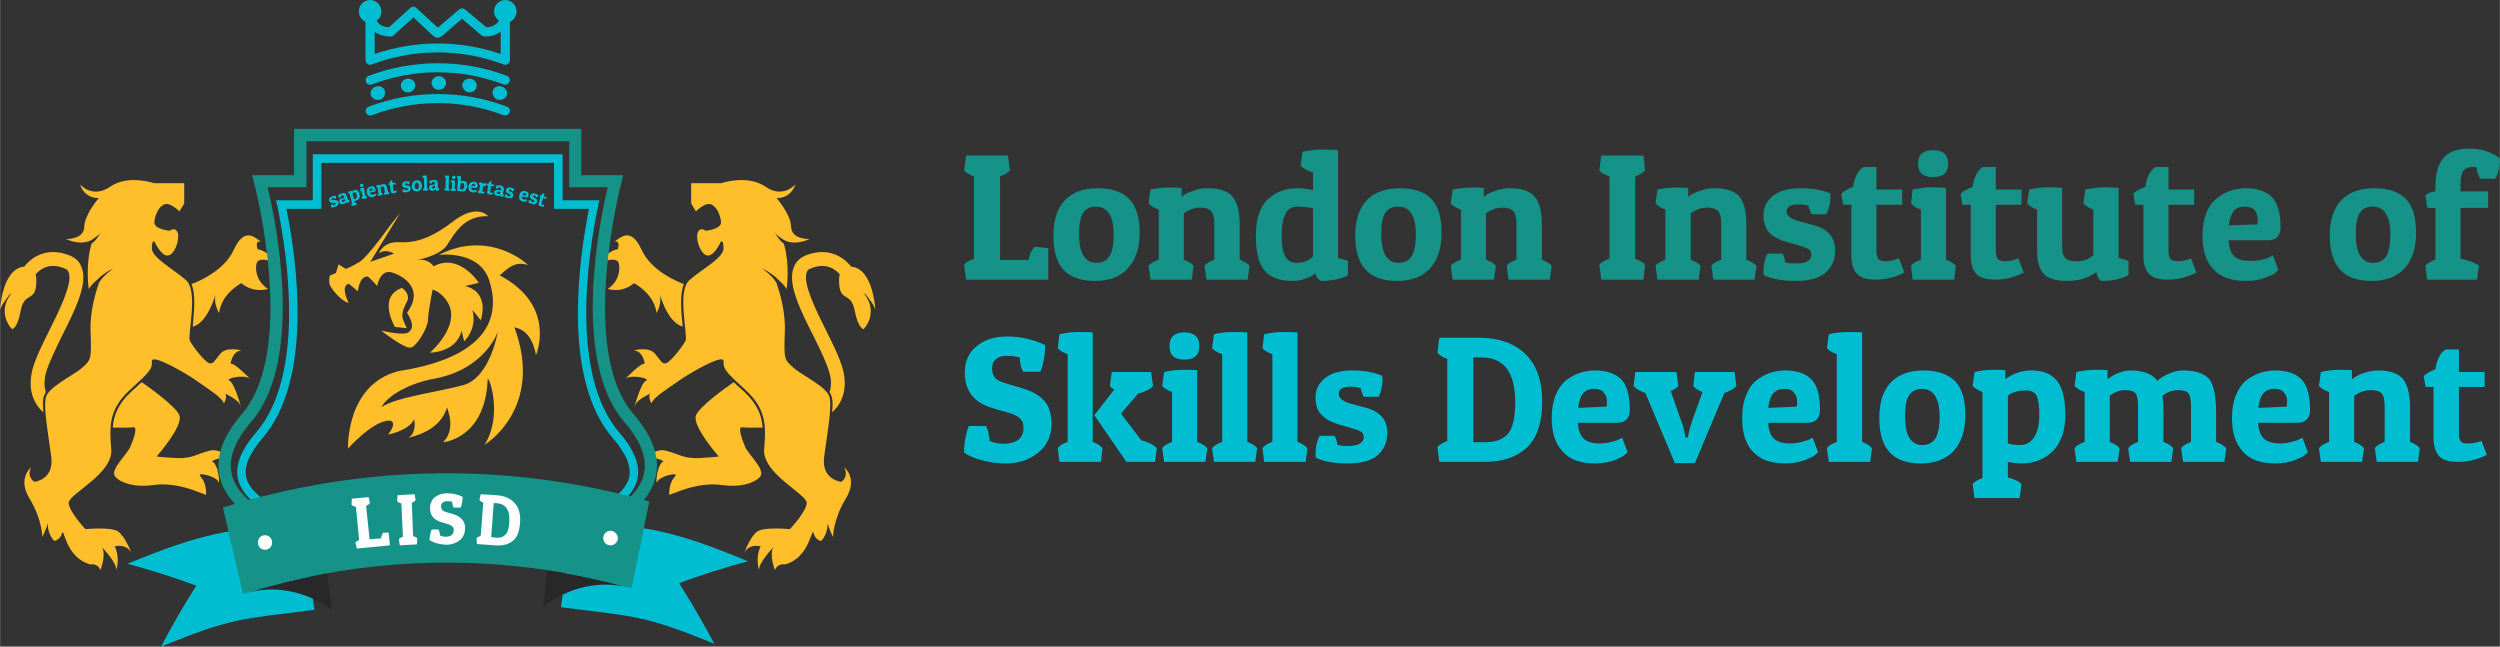 <?xml version="1.0" encoding="UTF-8"?> <svg xmlns="http://www.w3.org/2000/svg" xmlns:xlink="http://www.w3.org/1999/xlink" xml:space="preserve" width="45.124in" height="11.671in" style="shape-rendering:geometricPrecision; text-rendering:geometricPrecision; image-rendering:optimizeQuality; fill-rule:evenodd; clip-rule:evenodd" viewBox="0 0 7875 2037"><rect x="0" y="0" width="7875" height="2037" fill="#333333" stroke="none"/> <defs> <style type="text/css"> .fil4 {fill:#00BDD1} .fil3 {fill:#159388} .fil2 {fill:#FFBF2A} .fil7 {fill:#FEFEFE;fill-rule:nonzero} .fil5 {fill:#282828;fill-rule:nonzero} .fil1 {fill:#00BDD1;fill-rule:nonzero} .fil0 {fill:#159388;fill-rule:nonzero} .fil6 {fill:#FFBF2A;fill-rule:nonzero} </style> </defs> <g id="Layer_x0020_1">  <g id="_618235336"> <path class="fil0" d="M3302 881l-259 0 -6 -47c5,-7 15,-13 31,-19l0 -259c-15,-6 -26,-12 -31,-19l6 -47 132 0 6 47c-6,7 -16,13 -31,19l0 263 89 0c5,-20 12,-34 21,-42l42 5 0 99zm147 4c-44,0 -78,-12 -99,-35 -22,-24 -32,-60 -32,-108 0,-48 12,-85 36,-111 24,-25 58,-38 103,-38 45,0 78,11 100,34 22,23 33,58 33,106 0,48 -13,86 -37,112 -24,27 -59,40 -104,40zm-50 -148c0,60 18,91 55,91 18,0 32,-7 41,-21 9,-14 13,-37 13,-68 0,-59 -19,-88 -56,-88 -18,0 -31,6 -40,19 -8,13 -13,36 -13,67zm225 -140c21,-4 40,-6 56,-6 17,0 31,0 42,1l0 28c9,-8 22,-14 37,-19 16,-6 31,-8 45,-8 37,0 63,9 78,26 15,17 23,47 23,90l0 109c14,6 25,12 31,19l-6 44 -130 0 -6 -44c5,-7 16,-13 31,-19l0 -112c0,-21 -3,-34 -10,-41 -6,-7 -18,-11 -35,-11 -17,0 -34,6 -51,18l0 146c15,6 25,12 31,19l-6 44 -130 0 -6 -44c6,-7 16,-13 32,-19l0 -158c-14,-4 -24,-11 -32,-19l6 -44zm479 -119c21,-4 42,-7 62,-7 19,0 36,1 50,2l0 340c11,2 22,5 31,9l0 45c-22,12 -51,18 -86,18 -4,-2 -7,-5 -11,-10 -3,-5 -5,-10 -6,-14 -8,7 -19,13 -32,17 -13,5 -26,7 -39,7 -41,0 -71,-11 -89,-33 -18,-22 -27,-58 -27,-108 0,-57 14,-97 42,-120 24,-21 54,-31 90,-31 16,0 32,2 48,6l0 -56c-18,-5 -30,-12 -39,-21l6 -44zm-19 350c21,0 39,-7 52,-20l0 -152c-16,-3 -32,-5 -50,-5 -17,0 -29,7 -37,23 -8,15 -12,38 -12,68 0,31 4,52 12,66 7,13 19,20 35,20zm317 57c-45,0 -78,-12 -99,-35 -22,-24 -33,-60 -33,-108 0,-48 12,-85 36,-111 24,-25 59,-38 104,-38 45,0 78,11 100,34 22,23 32,58 32,106 0,48 -12,86 -36,112 -24,27 -59,40 -104,40zm-50 -148c0,60 18,91 54,91 19,0 33,-7 42,-21 8,-14 13,-37 13,-68 0,-59 -19,-88 -56,-88 -18,0 -31,6 -40,19 -9,13 -13,36 -13,67zm225 -140c21,-4 40,-6 56,-6 17,0 31,0 42,1l0 28c9,-8 22,-14 37,-19 16,-6 31,-8 45,-8 37,0 63,9 78,26 15,17 23,47 23,90l0 109c14,6 25,12 31,19l-6 44 -130 0 -6 -44c5,-7 16,-13 31,-19l0 -112c0,-21 -3,-34 -10,-41 -6,-7 -18,-11 -35,-11 -17,0 -34,6 -51,18l0 146c15,6 25,12 31,19l-6 44 -130 0 -6 -44c6,-7 16,-13 32,-19l0 -158c-14,-4 -24,-11 -32,-19l6 -44zm601 -107l5 47c-6,7 -16,13 -31,19l0 259c15,6 26,12 31,19l-5 47 -133 0 -6 -47c5,-7 16,-13 32,-19l0 -259c-16,-6 -26,-12 -32,-19l6 -47 133 0zm44 107c21,-4 39,-6 56,-6 17,0 30,0 41,1l0 28c10,-8 22,-14 38,-19 16,-6 31,-8 45,-8 37,0 63,9 78,26 15,17 22,47 22,90l0 109c15,6 25,12 32,19l-6 44 -130 0 -6 -44c5,-7 16,-13 31,-19l0 -112c0,-21 -3,-34 -10,-41 -7,-7 -18,-11 -35,-11 -17,0 -34,6 -51,18l0 146c14,6 25,12 31,19l-6 44 -130 0 -6 -44c5,-7 16,-13 31,-19l0 -158c-13,-4 -23,-11 -31,-19l6 -44zm445 47c-25,0 -38,7 -38,22 0,14 13,24 39,31l45 12c46,12 69,39 69,80 0,28 -10,51 -29,69 -20,18 -52,27 -95,27 -43,0 -77,-6 -101,-18 -1,-4 -1,-8 -1,-12 0,-21 4,-40 13,-56l47 0c5,9 8,18 9,28 8,2 19,3 33,3 33,0 49,-9 49,-28 0,-6 -2,-11 -6,-15 -5,-4 -14,-8 -27,-12l-45 -13c-23,-6 -41,-16 -54,-28 -12,-13 -19,-32 -19,-56 0,-25 10,-45 30,-61 20,-16 49,-24 86,-24 37,0 69,5 94,16 1,4 1,8 1,12 0,19 -4,37 -13,54l-46 0c-5,-9 -8,-18 -10,-27 -10,-3 -21,-4 -31,-4zm245 -118l0 71 81 0 0 48 -81 0 0 143c0,13 2,21 5,27 4,5 12,8 24,8 13,0 27,-3 42,-9l17 45c-29,14 -59,22 -89,22 -31,0 -51,-7 -62,-20 -11,-13 -16,-32 -16,-57l0 -159 -26 0 -6 -34c6,-8 18,-15 37,-22 5,-31 16,-52 33,-63l41 0zm114 71c22,-4 41,-7 59,-7 19,0 34,1 46,2l0 226c15,6 25,12 31,19l-5 44 -131 0 -5 -44c5,-7 15,-13 31,-19l0 -158c-13,-4 -24,-11 -31,-19l5 -44zm65 -39c-32,0 -48,-14 -48,-42 0,-29 16,-43 48,-43 31,0 47,14 47,43 0,28 -16,42 -47,42zm197 -32l0 71 81 0 0 48 -81 0 0 143c0,13 2,21 5,27 4,5 12,8 25,8 13,0 26,-3 41,-9l17 45c-29,14 -59,22 -89,22 -31,0 -51,-7 -62,-20 -11,-13 -16,-32 -16,-57l0 -159 -26 0 -6 -34c6,-8 19,-15 38,-22 4,-31 15,-52 32,-63l41 0zm317 331c-26,19 -57,28 -92,28 -35,0 -60,-7 -74,-22 -14,-15 -21,-39 -21,-72l0 -131c-13,-4 -24,-11 -31,-19l6 -44c21,-4 40,-7 58,-7 19,0 34,1 46,2l0 181c0,20 3,33 10,40 6,7 18,10 37,10 18,0 36,-6 51,-18l0 -145c-13,-4 -23,-11 -31,-19l6 -44c21,-4 41,-7 59,-7 18,0 33,1 46,2l0 221c13,2 23,6 31,9l0 45c-23,12 -51,18 -86,18 -9,-6 -14,-16 -15,-28zm227 -331l0 71 81 0 0 48 -81 0 0 143c0,13 2,21 5,27 4,5 12,8 25,8 13,0 26,-3 41,-9l17 45c-29,14 -59,22 -89,22 -31,0 -51,-7 -62,-20 -11,-13 -16,-32 -16,-57l0 -159 -26 0 -6 -34c6,-8 19,-15 38,-22 4,-31 15,-52 32,-63l41 0zm244 359c-45,0 -80,-12 -102,-36 -23,-24 -35,-59 -35,-105 0,-28 4,-52 12,-73 8,-20 19,-35 33,-46 26,-21 57,-32 92,-32 35,0 62,9 81,27 18,18 28,50 28,96 0,28 -14,41 -41,41l-123 0c2,24 8,41 19,51 11,10 28,14 51,14 13,0 25,-1 37,-4 12,-3 20,-6 25,-9l8 -5 17 46c-2,2 -5,6 -9,10 -5,4 -16,9 -33,15 -18,7 -38,10 -60,10zm36 -178c0,-5 1,-12 1,-19 0,-8 -3,-16 -9,-25 -6,-8 -17,-12 -32,-12 -15,0 -26,4 -34,13 -8,9 -13,25 -16,46l90 -3zm360 178c-45,0 -78,-12 -99,-35 -22,-24 -33,-60 -33,-108 0,-48 12,-85 36,-111 24,-25 59,-38 104,-38 45,0 78,11 100,34 22,23 32,58 32,106 0,48 -12,86 -36,112 -24,27 -59,40 -104,40zm-50 -148c0,60 18,91 54,91 19,0 33,-7 42,-21 8,-14 13,-37 13,-68 0,-59 -19,-88 -56,-88 -18,0 -31,6 -40,19 -9,13 -13,36 -13,67zm251 -150c0,-40 8,-69 25,-89 17,-20 44,-30 81,-30 37,0 69,10 96,30 1,3 1,7 1,12 0,5 -1,13 -4,25 -3,12 -6,21 -11,28l-47 0c-7,-12 -11,-24 -11,-36 -5,-1 -8,-1 -11,-1 -15,0 -25,4 -31,12 -6,8 -9,22 -9,43l0 22 87 0 0 52 -87 0 0 160c28,6 47,13 58,22l-6 44 -157 0 -6 -44c6,-7 16,-13 32,-19l0 -163 -25 0 -7 -39c9,-8 19,-12 32,-13l0 -16z"></path> <path class="fil1" d="M3212 1126c-13,-3 -27,-5 -41,-5 -14,0 -25,3 -33,10 -9,7 -13,17 -13,30 0,13 3,22 10,30 6,7 19,13 38,18l50 15c27,8 49,20 65,37 16,17 24,42 24,74 0,39 -14,69 -42,91 -28,23 -62,34 -103,34 -23,0 -46,-3 -70,-9 -24,-6 -44,-14 -60,-25 0,-2 0,-6 0,-13 0,-6 1,-17 4,-33 3,-15 6,-28 11,-38l54 0c6,12 10,28 11,47 13,6 29,9 46,9 18,0 32,-4 44,-12 11,-9 17,-21 17,-36 0,-7 -1,-13 -2,-18 -1,-5 -5,-10 -11,-15 -6,-6 -14,-10 -25,-14l-58 -17c-60,-17 -89,-54 -89,-113 0,-34 12,-62 37,-82 25,-21 58,-31 98,-31 40,0 80,9 118,27 0,2 0,7 0,13 0,6 -1,17 -4,33 -3,15 -6,28 -11,38l-54 0c-6,-9 -10,-24 -11,-45zm125 -73c22,-5 41,-7 59,-7 18,0 34,0 46,1l0 345c15,6 25,12 31,20l-5 43 -131 0 -5 -43c5,-8 15,-14 31,-20l0 -276c-13,-5 -24,-11 -31,-19l5 -44zm211 402l-101 -147 63 -81c-7,-3 -11,-7 -14,-11l6 -44 124 0 6 44c-8,10 -24,18 -47,24l-54 63 64 84c23,6 39,14 49,25l-6 43 -90 0zm119 -283c21,-5 40,-7 59,-7 18,0 33,0 45,1l0 226c15,6 26,12 32,20l-6 43 -130 0 -6 -43c5,-8 16,-14 31,-20l0 -157c-13,-5 -24,-11 -31,-19l6 -44zm64 -39c-32,0 -47,-14 -47,-43 0,-28 15,-43 47,-43 31,0 47,15 47,43 0,29 -16,43 -47,43zm93 -80c21,-5 41,-7 59,-7 18,0 33,0 46,1l0 345c15,6 25,12 31,20l-6 43 -130 0 -6 -43c6,-8 16,-14 32,-20l0 -276c-14,-5 -24,-11 -32,-19l6 -44zm158 0c21,-5 41,-7 59,-7 18,0 34,0 46,1l0 345c15,6 25,12 31,20l-5 43 -131 0 -5 -43c5,-8 15,-14 31,-20l0 -276c-14,-5 -24,-11 -31,-19l5 -44zm273 165c-25,0 -38,8 -38,22 0,14 13,25 39,32l45 12c46,12 69,38 69,79 0,29 -10,52 -29,70 -20,18 -52,27 -95,27 -43,0 -77,-6 -101,-18 -1,-5 -1,-9 -1,-13 0,-21 4,-39 13,-56l47 0c5,9 8,19 9,28 8,3 19,4 33,4 33,0 50,-10 50,-29 0,-6 -3,-11 -7,-15 -5,-4 -14,-7 -27,-11l-45 -13c-23,-7 -41,-16 -53,-29 -13,-12 -20,-31 -20,-56 0,-25 10,-45 30,-61 20,-16 49,-24 86,-24 37,0 69,6 94,17 1,4 1,7 1,11 0,20 -4,38 -12,55l-47 0c-5,-9 -8,-18 -10,-28 -10,-2 -21,-4 -31,-4zm423 237l-144 0 -6 -47c5,-6 15,-12 31,-19l0 -258c-15,-6 -26,-13 -31,-20l6 -47 126 0c61,0 109,17 145,51 35,34 53,84 53,150 0,66 -16,114 -48,145 -33,30 -76,45 -132,45zm-37 -62l40 0c29,0 51,-8 68,-25 16,-18 24,-51 24,-100 0,-95 -35,-142 -107,-142l-25 0 0 267zm384 67c-46,0 -80,-12 -102,-37 -23,-24 -35,-59 -35,-105 0,-28 4,-52 12,-72 8,-20 19,-36 32,-47 27,-21 58,-32 93,-32 35,0 62,9 81,27 18,18 28,50 28,97 0,27 -14,41 -41,41l-123 0c2,23 8,40 19,50 11,10 28,15 51,15 13,0 25,-2 37,-5 12,-3 20,-6 25,-9l8 -4 17 45c-2,3 -5,6 -10,10 -4,4 -15,9 -32,16 -18,6 -38,10 -60,10zm36 -179c0,-5 1,-11 1,-19 0,-8 -3,-16 -9,-24 -6,-9 -17,-13 -32,-13 -15,0 -26,5 -34,14 -8,9 -13,24 -16,46l90 -4zm278 178l-63 0 -93 -221c-18,-6 -31,-14 -37,-22l5 -44 130 0 6 44c-5,6 -13,11 -24,16l30 86c7,17 12,35 15,52l1 8 8 0c3,-19 9,-39 16,-59l30 -84c-14,-5 -24,-12 -29,-19l5 -44 125 0 6 44c-7,8 -20,16 -38,22l-93 221zm285 1c-45,0 -79,-12 -102,-37 -23,-24 -34,-59 -34,-105 0,-28 4,-52 12,-72 8,-20 18,-36 32,-47 26,-21 57,-32 92,-32 35,0 62,9 81,27 19,18 28,50 28,97 0,27 -13,41 -40,41l-123 0c1,23 8,40 18,50 11,10 28,15 52,15 12,0 25,-2 36,-5 12,-3 21,-6 26,-9l8 -4 17 45c-2,3 -6,6 -10,10 -4,4 -15,9 -33,16 -17,6 -37,10 -60,10zm36 -179c1,-5 1,-11 1,-19 0,-8 -3,-16 -9,-24 -6,-9 -16,-13 -31,-13 -15,0 -27,5 -35,14 -8,9 -13,24 -16,46l90 -4zm101 -228c21,-5 41,-7 59,-7 18,0 33,0 46,1l0 345c14,6 25,12 31,20l-6 43 -130 0 -6 -43c5,-8 16,-14 31,-20l0 -276c-13,-5 -23,-11 -31,-19l6 -44zm290 407c-45,0 -78,-12 -99,-36 -22,-24 -32,-60 -32,-108 0,-48 12,-85 35,-110 24,-26 59,-39 104,-39 45,0 78,12 100,34 22,23 32,58 32,107 0,48 -12,85 -36,112 -24,26 -59,40 -104,40zm-50 -149c0,61 18,91 55,91 18,0 32,-7 41,-21 8,-14 13,-36 13,-67 0,-59 -19,-89 -56,-89 -18,0 -31,7 -40,20 -9,13 -13,35 -13,66zm219 -139c21,-5 39,-7 56,-7 17,0 30,0 41,1l0 28c26,-18 53,-27 81,-27 38,0 65,11 82,33 17,21 26,57 26,107 0,27 -4,51 -12,71 -8,21 -19,36 -32,48 -26,22 -57,34 -93,34 -16,0 -30,-2 -44,-5l0 49c22,6 36,13 43,21l-6 44 -142 0 -6 -44c5,-7 15,-13 31,-19l0 -271c-13,-5 -23,-11 -31,-19l6 -44zm143 230c19,0 34,-8 45,-25 11,-17 16,-40 16,-70 0,-30 -3,-50 -9,-61 -6,-11 -17,-16 -33,-16 -24,0 -43,5 -57,17l0 150c11,3 24,5 38,5zm178 -230c21,-5 40,-7 56,-7 17,0 31,0 42,1l0 29c9,-8 20,-14 34,-20 13,-5 25,-8 36,-8 43,0 72,11 87,33 9,-9 21,-17 37,-23 15,-7 30,-10 43,-10 42,0 69,10 84,28 14,19 21,54 21,106l0 91c15,6 25,12 32,20l-6 43 -130 0 -6 -43c5,-8 16,-14 31,-20l0 -112c0,-21 -3,-34 -8,-41 -6,-7 -17,-10 -34,-10 -17,0 -33,6 -48,18 2,13 3,31 3,54l0 91c15,6 25,12 31,20l-6 43 -130 0 -6 -43c6,-8 16,-14 31,-20l0 -112c0,-21 -2,-34 -8,-41 -6,-7 -17,-10 -33,-10 -17,0 -33,6 -48,18l0 145c15,6 25,12 31,20l-6 43 -130 0 -6 -43c6,-8 16,-14 32,-20l0 -157c-14,-5 -24,-11 -32,-19l6 -44zm627 288c-46,0 -80,-12 -102,-37 -23,-24 -35,-59 -35,-105 0,-28 4,-52 12,-72 8,-20 19,-36 32,-47 27,-21 58,-32 93,-32 35,0 62,9 81,27 18,18 28,50 28,97 0,27 -14,41 -41,41l-123 0c2,23 8,40 19,50 11,10 28,15 51,15 13,0 25,-2 37,-5 12,-3 20,-6 25,-9l8 -4 17 45c-2,3 -5,6 -10,10 -4,4 -15,9 -32,16 -18,6 -38,10 -60,10zm35 -179c1,-5 2,-11 2,-19 0,-8 -3,-16 -9,-24 -6,-9 -17,-13 -32,-13 -15,0 -26,5 -34,14 -8,9 -13,24 -16,46l89 -4zm108 -109c21,-5 40,-7 56,-7 17,0 31,0 42,1l0 29c9,-8 22,-15 37,-20 16,-5 31,-8 45,-8 37,0 63,9 78,26 15,18 23,48 23,91l0 108c14,6 25,12 31,20l-6 43 -130 0 -6 -43c5,-8 16,-14 31,-20l0 -112c0,-20 -3,-34 -10,-41 -6,-7 -18,-10 -35,-10 -17,0 -34,6 -51,18l0 145c15,6 25,12 31,20l-6 43 -130 0 -6 -43c6,-8 16,-14 32,-20l0 -157c-14,-5 -24,-11 -32,-19l6 -44zm435 -71l0 71 81 0 0 47 -81 0 0 144c0,12 1,21 5,26 3,6 11,8 24,8 13,0 27,-2 42,-8l17 44c-30,15 -59,22 -90,22 -30,0 -51,-6 -61,-19 -11,-13 -17,-32 -17,-57l0 -160 -25 0 -6 -34c6,-7 18,-14 37,-22 5,-31 15,-52 32,-62l42 0z"></path> </g> <g id="_618247264"> <path class="fil1" d="M1048 624c-3,1 -4,2 -4,4 1,2 2,2 6,2l5 0c6,0 9,2 11,6 1,4 0,6 -1,9 -2,3 -5,5 -10,7 -5,1 -9,2 -12,1 0,0 0,-1 0,-1 -1,-3 -1,-5 -1,-7l5 -2c1,1 2,2 2,3 1,0 3,0 4,-1 4,-1 5,-2 5,-4 -1,-1 -1,-2 -2,-2 0,0 -1,0 -3,0l-5 0c-3,0 -6,0 -7,-1 -2,-1 -4,-3 -5,-6 0,-3 0,-5 2,-8 1,-2 4,-4 8,-6 5,-1 8,-1 11,-1 1,0 1,1 1,1 1,2 1,5 0,7l-5 1c-1,0 -1,-1 -2,-2 -1,0 -2,0 -3,0zm17 -6c0,-1 0,-1 -1,-2 4,-3 8,-6 12,-7 5,-1 8,-1 11,0 2,1 4,4 5,8l4 13c1,0 3,0 4,1l1 5c-2,2 -5,3 -9,4 0,-1 -1,-2 -2,-4 -1,4 -4,6 -9,7 -3,1 -5,1 -8,0 -2,-1 -4,-3 -5,-6 0,-3 0,-5 1,-8 2,-2 4,-3 8,-4l7 -2 -1 -3c-1,-4 -3,-5 -6,-4 -2,0 -3,1 -4,1 1,2 1,4 1,5l-6 1c-2,-1 -2,-3 -3,-5zm17 18c2,-1 4,-2 5,-3l-2 -6 -4 2c-3,0 -4,2 -4,4 1,1 1,2 2,3 1,0 2,0 3,0zm14 -32c2,-1 4,-2 6,-2 2,-1 4,-1 5,-1l1 3c2,-3 5,-5 8,-5 4,-2 8,-1 10,1 3,2 5,6 6,11 1,3 1,6 1,9 0,2 -1,4 -2,6 -2,3 -6,5 -10,6 -1,1 -3,1 -5,1l2 6c2,0 4,0 5,1l1 5 -16 4 -2 -5c0,-1 1,-2 3,-3l-8 -30c-2,-1 -3,-1 -4,-2l-1 -5zm23 22c2,0 4,-2 4,-4 1,-2 1,-5 0,-8 -1,-4 -2,-6 -3,-7 -1,-1 -2,-1 -4,-1 -3,1 -5,2 -6,4l5 17c1,0 2,0 4,-1zm15 -31c2,-2 4,-2 6,-3 2,0 4,0 6,-1l5 26c2,0 3,1 4,2l1 5 -15 3 -2 -5c0,-1 1,-2 3,-3l-4 -18c-1,0 -3,-1 -4,-1l0 -5zm6 -6c-4,0 -6,-1 -6,-4 -1,-3 0,-5 4,-6 4,-1 6,0 6,3 1,4 0,6 -4,7zm34 32c-5,1 -9,0 -12,-2 -3,-3 -6,-6 -7,-12 0,-3 0,-6 0,-8 1,-3 2,-5 3,-6 2,-3 6,-5 10,-6 4,-1 7,0 10,1 2,2 4,6 5,11 1,3 -1,5 -4,5l-14 3c1,3 2,5 3,6 2,0 4,1 7,0 1,0 2,-1 4,-1 1,-1 2,-1 2,-2l1 -1 3 5c0,1 0,1 -1,2 0,0 -1,1 -3,2 -2,1 -4,2 -7,3zm0 -22c0,0 0,-1 0,-2 0,-1 -1,-2 -2,-2 0,-1 -2,-2 -3,-1 -2,0 -3,1 -4,2 -1,1 -1,3 -1,6l10 -3zm11 -14c2,-1 4,-2 6,-2 2,-1 4,-1 5,-1l0 3c1,-1 3,-2 4,-3 2,-1 4,-1 5,-2 5,0 8,0 10,2 2,2 3,5 4,10l3 12c1,1 3,1 3,2l1 5 -15 3 -2 -5c1,-1 2,-2 3,-3l-2 -13c0,-2 -1,-4 -2,-5 -1,0 -2,0 -4,0 -2,0 -4,1 -6,3l3 17c2,0 3,1 4,1l0 5 -14 3 -2 -5c0,-1 2,-2 3,-3l-3 -18c-2,0 -3,-1 -4,-1l0 -5zm50 -17l1 8 9 -1 1 6 -9 1 2 16c0,2 1,3 1,3 1,1 2,1 3,1 2,0 3,-1 5,-2l2 5c-3,2 -6,4 -10,4 -3,1 -6,0 -7,-1 -2,-2 -2,-4 -3,-7l-2 -18 -3 0 -2 -3c1,-1 2,-2 4,-4 1,-3 1,-6 3,-7l5 -1zm44 9c-3,1 -5,2 -4,3 0,2 1,3 4,4l6 0c5,1 8,4 9,9 0,3 -1,6 -3,8 -2,3 -6,4 -11,5 -5,0 -9,0 -12,-2 0,0 0,0 0,-1 0,-2 0,-5 1,-7l5 0c1,1 2,2 2,3 1,0 2,0 4,0 4,0 5,-2 5,-4 0,0 0,-1 -1,-1 0,-1 -1,-1 -3,-1l-5 -1c-3,-1 -5,-2 -7,-3 -2,-2 -3,-4 -3,-7 0,-2 1,-5 3,-7 2,-2 5,-3 10,-4 4,0 8,0 11,1 0,1 0,1 0,2 0,2 0,4 -1,6l-5 1c-1,-1 -1,-2 -2,-4 -1,0 -2,0 -3,0zm34 26c-5,0 -9,-1 -12,-4 -2,-3 -4,-7 -4,-12 0,-6 1,-10 4,-13 2,-4 6,-5 11,-6 6,0 10,1 12,4 3,2 4,6 5,12 0,6 -1,10 -4,13 -3,4 -7,5 -12,6zm-7 -17c1,7 3,10 7,10 3,0 4,-1 5,-3 1,-1 1,-4 1,-8 0,-7 -3,-10 -7,-10 -2,0 -3,1 -4,3 -1,1 -2,4 -2,8zm25 -32c3,-1 5,-1 7,-1 2,0 4,0 6,0l1 40c2,1 3,2 4,2l-1 5 -15 1 -1 -5c1,-1 2,-2 4,-3l-1 -32c-2,0 -3,-1 -4,-2l0 -5zm21 18c0,-1 0,-1 0,-2 5,-2 9,-3 14,-3 4,-1 8,0 10,2 2,2 3,5 3,9l0 14c2,0 3,1 4,1l0 6c-2,1 -6,2 -10,2 0,-2 -1,-3 -1,-5 -2,3 -5,5 -10,5 -3,0 -6,-1 -8,-3 -2,-1 -3,-4 -3,-7 0,-3 1,-5 3,-7 2,-2 5,-2 9,-2l7 -1 0 -3c0,-3 -2,-5 -6,-5 -1,0 -2,0 -3,1 0,1 0,3 -1,4l-6 0c-1,-2 -2,-3 -2,-6zm13 22c2,0 4,-1 5,-2l0 -6 -5 0c-3,1 -4,2 -4,4 0,1 0,2 1,3 0,1 1,1 3,1zm36 -41c3,0 5,0 7,0 2,0 4,0 6,0l-1 40c1,1 2,2 3,3l-1 5 -15 -1 0 -5c0,-1 1,-1 3,-2l1 -32c-1,-1 -3,-2 -3,-3l0 -5zm20 15c3,0 5,-1 7,0 2,0 4,0 5,0l-1 26c2,1 3,2 4,3l-1 5 -16 -1 0 -5c1,-1 2,-2 4,-2l1 -18c-2,-1 -3,-2 -4,-3l1 -5zm8 -4c-4,0 -6,-2 -5,-5 0,-4 2,-5 5,-5 4,0 6,2 6,5 -1,3 -3,5 -6,5zm11 -9c2,-1 5,-1 7,-1 2,1 4,1 5,1l-1 16c1,0 2,-1 4,-1 1,0 3,-1 4,0 5,0 8,1 10,4 2,3 3,7 2,13 0,3 -1,6 -2,8 -1,3 -2,4 -4,5 -3,3 -6,4 -10,3 -3,0 -6,-1 -9,-2 -1,1 -2,1 -3,1l-3 0 2 -40c-1,0 -2,-1 -3,-2l1 -5zm15 42c4,0 6,-3 7,-11 0,-3 0,-6 -1,-7 -1,-2 -2,-2 -4,-2 -2,-1 -5,0 -6,1l-2 17c2,1 4,2 6,2zm34 9c-5,-1 -9,-2 -11,-5 -2,-4 -3,-8 -3,-13 1,-3 1,-6 3,-8 1,-3 2,-4 4,-5 3,-2 7,-3 11,-3 4,1 7,2 9,4 2,3 3,6 2,12 0,3 -2,4 -5,4l-14 -1c-1,2 0,4 1,6 1,1 3,2 6,2 1,0 3,0 4,0 2,0 3,-1 3,-1l1 0 2 5c-1,1 -1,1 -2,1 0,1 -2,1 -4,2 -2,0 -4,0 -7,0zm7 -20c0,-1 0,-2 0,-2 0,-1 0,-2 -1,-3 0,-1 -1,-2 -3,-2 -2,0 -3,0 -4,1 -1,1 -2,3 -3,5l11 1zm32 0c-4,-1 -6,0 -7,1l-2 15c3,1 5,2 7,3l-2 5 -19 -2 0 -5c1,-1 2,-2 4,-2l3 -18c-2,-1 -3,-2 -4,-3l2 -5c2,0 4,0 6,0 2,0 4,1 5,1l0 4c1,-1 2,-2 4,-2 2,-1 3,-1 4,-1 2,0 2,0 3,1l-1 8c-1,0 -2,0 -3,0zm21 -14l-2 8 10 2 -1 5 -10 -1 -2 16c0,2 0,3 0,3 0,1 1,2 3,2 1,0 3,0 5,0l1 5c-4,1 -7,1 -11,1 -3,-1 -6,-2 -7,-3 -1,-2 -1,-4 0,-7l2 -19 -3 0 0 -4c1,-1 3,-2 5,-2 1,-4 3,-6 5,-7l5 1zm13 15c0,-1 0,-1 0,-2 5,-1 9,-2 14,-1 4,1 8,3 9,5 2,2 2,5 2,9l-3 14c1,1 3,1 3,2l-1 5c-2,1 -5,1 -10,0 0,-1 0,-2 0,-4 -2,2 -6,3 -11,2 -3,-1 -5,-2 -7,-4 -1,-2 -2,-5 -2,-7 1,-3 2,-5 5,-7 2,-1 5,-1 9,-1l7 2 0 -3c1,-4 0,-6 -4,-6 -1,-1 -2,-1 -3,-1 -1,2 -1,3 -2,4l-6 -1c-1,-2 -1,-4 0,-6zm7 24c2,0 4,0 6,-1l1 -5 -5 -1c-3,-1 -5,0 -5,2 0,2 0,2 0,3 1,1 2,2 3,2zm38 -14c-3,-1 -4,0 -5,1 0,2 1,4 4,5l5 2c5,3 7,7 6,11 -1,3 -3,6 -5,7 -3,2 -7,2 -12,1 -5,-1 -9,-2 -11,-4 0,-1 0,-1 0,-2 1,-2 2,-4 3,-6l5 1c1,1 1,3 1,4 1,0 2,1 3,1 4,1 6,0 7,-2 0,-1 0,-1 -1,-2 0,-1 -1,-1 -2,-2l-5 -3c-3,-1 -4,-2 -6,-4 -1,-2 -1,-4 0,-7 0,-3 2,-5 4,-6 3,-2 7,-2 11,-1 4,1 8,2 10,4 0,1 0,1 0,2 0,2 -1,4 -3,6l-5 -2c0,-1 -1,-2 -1,-3 -1,0 -2,-1 -3,-1zm40 38c-5,-1 -9,-4 -11,-7 -1,-4 -2,-8 0,-13 0,-3 1,-6 3,-8 1,-2 3,-3 5,-4 4,-2 7,-2 11,-1 4,1 7,3 9,5 1,3 1,7 0,12 -1,3 -3,4 -6,3l-14 -3c0,3 0,5 1,6 1,2 3,3 5,3 2,1 3,1 5,1 1,0 2,0 3,-1l1 0 1 6c-1,0 -1,0 -2,1 0,0 -2,0 -4,0 -2,1 -5,1 -7,0zm9 -19c0,-1 1,-2 1,-2 0,-1 0,-2 -1,-3 0,-2 -1,-2 -3,-3 -1,0 -3,0 -4,1 -1,1 -2,2 -3,5l10 2zm27 0c-2,-1 -4,-1 -4,1 -1,1 0,3 3,5l5 3c4,2 6,6 5,11 -1,3 -3,5 -6,7 -3,1 -7,1 -11,-1 -5,-1 -9,-3 -11,-5 0,0 0,-1 0,-1 1,-3 2,-5 3,-6l6 1c0,2 0,3 0,4 1,0 2,1 3,1 4,1 6,1 7,-1 0,-1 0,-2 0,-2 -1,-1 -2,-1 -3,-2l-5 -3c-2,-2 -4,-3 -5,-5 -1,-2 -1,-4 0,-7 1,-3 3,-5 5,-6 3,-1 7,-1 11,0 4,1 7,3 10,5 0,1 0,1 -1,1 0,3 -1,4 -3,6l-5 -1c0,-2 0,-3 0,-4 -1,0 -2,-1 -4,-1zm32 -5l-2 8 9 2 -2 6 -9 -3 -5 16c0,1 0,2 0,3 0,1 1,1 2,2 2,0 3,0 5,0l1 6c-4,0 -8,0 -11,-1 -4,-1 -6,-2 -6,-4 -1,-2 -1,-4 0,-7l5 -18 -2 -1 0 -4c1,-1 3,-1 5,-1 2,-3 3,-5 6,-6l4 2z"></path> <path class="fil2" d="M690 986c0,0 -19,-29 -11,-60 0,0 -24,91 -72,103 0,-1 0,-2 0,-3 4,-43 10,-98 -4,-131 24,-9 104,-43 133,-108 35,-76 68,-36 86,-26 0,0 -20,-6 -11,24 0,0 38,6 47,39 0,0 -32,-12 -45,-2 -2,1 -3,3 -4,5 -7,18 -2,61 35,83 0,0 -44,16 -84,-18 0,0 -63,32 -70,94z"></path> <path class="fil2" d="M410 1408c11,-25 24,-63 10,-62 -11,2 -49,1 -65,1 3,-40 17,-74 57,-112l10 -9c9,-8 17,-16 24,-22 23,16 108,76 119,105 12,34 -72,129 -72,129 0,0 8,2 61,5 53,2 62,-12 105,-23 43,-12 82,44 60,29 -23,-14 -52,4 -52,4 23,10 26,81 20,64 -6,-17 -74,-33 -55,-15 1,1 2,2 2,3 17,19 15,54 15,54 0,0 0,0 -27,-10 -28,-11 -83,-29 -139,-21 -56,8 -101,-5 -120,-26 -19,-21 36,-69 47,-94z"></path> <path class="fil2" d="M98 1472c-16,31 10,46 10,46 0,0 63,-6 53,-80 -10,-73 -23,-145 -18,-182 5,-36 85,-71 115,-97 29,-26 30,-27 27,-113 -3,-62 16,-125 26,-154 1,-2 2,-4 3,-5 3,-4 6,-9 10,-13 4,-4 8,-8 12,-12 4,-3 7,-6 11,-9 7,-5 11,-8 11,-8 0,0 -5,3 -12,6 -4,2 -8,5 -13,8 -5,3 -9,6 -14,10 -4,3 -8,7 -12,11 -1,1 -2,2 -3,3 -17,13 -25,28 -25,28 -8,-71 2,-120 9,-143 4,-3 8,-7 12,-11 5,-6 10,-12 12,-17 3,-5 5,-8 5,-8 0,0 -3,3 -6,7 -4,4 -10,8 -16,12 -3,3 -7,5 -11,7 -36,16 -76,-5 -76,-5 0,0 56,2 57,-38 1,-40 46,-91 46,-91 -49,0 -59,-43 -59,-43 0,0 38,46 95,7 56,-39 138,-11 138,-11l95 0 0 64 -15 25c0,0 -26,-27 -45,-23 -19,5 -31,31 -34,55 -4,24 48,29 48,29 0,0 19,-15 26,8 6,23 -12,70 -33,70 -21,0 -40,-43 -40,-43 0,0 -9,-10 -9,20 0,30 67,65 107,100 41,35 4,175 13,192 9,17 45,64 60,70 14,5 18,-9 37,-31 20,-22 66,-9 66,-9 -30,1 -35,42 -35,42 11,-5 61,47 61,47 -19,-15 -80,0 -65,6 15,6 34,73 34,73 0,0 6,21 0,3 -7,-17 -47,-35 -47,-35 8,10 -4,31 -4,31 -5,-19 -52,-47 -81,-68 -28,-21 -148,-92 -146,-65 0,0 0,0 0,0 2,26 -10,36 -71,92 -61,57 -64,107 -57,184 8,78 -134,142 -134,170 0,27 53,83 53,83 0,0 79,-8 102,7 22,14 42,66 42,66 -18,-29 -52,-19 -52,-19 18,37 5,75 5,75 2,-24 -46,-73 -46,-73 16,22 -4,73 -4,73 -8,-23 -32,-18 -32,-18 -80,-22 -83,-122 -89,-98 -7,23 -25,24 -25,24 -20,-23 -20,-48 -20,-57 -2,14 -17,45 -17,45 0,0 0,-55 -40,-121 -40,-65 5,-99 5,-99z"></path> <path class="fil2" d="M23 944c2,-4 4,-6 5,-9 2,-3 4,-5 5,-7 1,-2 1,-2 2,-3 1,0 1,-1 2,-1 0,-1 1,-2 1,-2 0,0 -1,1 -1,1 -1,1 -1,1 -2,1 -1,1 -1,1 -2,2 -2,1 -4,3 -6,5 -1,3 -4,5 -5,8 -2,2 -3,4 -4,5 -5,7 -13,17 -18,31 0,0 6,-129 76,-135 25,-32 74,-63 144,-35 18,8 31,20 37,38 20,51 -20,132 -63,217 -21,44 -42,86 -50,116 -6,25 -5,44 0,59 -4,7 -7,14 -8,20 -2,12 -1,27 0,44 -28,-25 -51,-69 -34,-135 9,-34 30,-77 53,-123 33,-66 74,-149 61,-183 -2,-6 -6,-10 -12,-12 -48,-20 -77,1 -92,18 2,9 3,21 1,38 -5,47 -37,19 -48,76 -10,57 -27,59 -27,59 0,0 -36,-33 -19,-84 1,-3 3,-6 4,-9z"></path> <path class="fil2" d="M2068 986c0,0 18,-29 10,-60 0,0 24,91 73,103 -1,-1 -1,-2 -1,-3 -4,-43 -10,-98 4,-131 -24,-9 -104,-43 -133,-108 -35,-76 -68,-36 -86,-26 0,0 20,-6 11,24 0,0 -38,6 -47,39 0,0 32,-12 45,-2 2,1 3,3 4,5 7,18 2,61 -34,83 0,0 43,16 83,-18 0,0 63,32 71,94z"></path> <path class="fil2" d="M2347 1408c-10,-25 -24,-63 -10,-62 11,2 49,1 65,1 -3,-40 -17,-74 -57,-112l-10 -9c-9,-8 -17,-16 -24,-22 -23,16 -108,76 -119,105 -12,34 72,129 72,129 0,0 -8,2 -61,5 -52,2 -62,-12 -105,-23 -43,-12 -82,44 -60,29 23,-14 52,4 52,4 -22,10 -26,81 -19,64 6,-17 73,-33 54,-15 -1,1 -2,2 -2,3 -17,19 -15,54 -15,54 0,0 0,0 27,-10 28,-11 83,-29 139,-21 57,8 101,-5 120,-26 19,-21 -36,-69 -47,-94z"></path> <path class="fil2" d="M2659 1472c16,31 -9,46 -9,46 0,0 -64,-6 -54,-80 10,-73 23,-145 18,-182 -4,-36 -85,-71 -114,-97 -30,-26 -31,-27 -28,-113 3,-62 -16,-125 -26,-154 -1,-2 -2,-4 -3,-5 -3,-4 -6,-9 -10,-13 -4,-4 -8,-8 -12,-12 -4,-3 -7,-6 -11,-9 -7,-5 -11,-8 -11,-8 0,0 5,3 12,6 4,2 9,5 13,8 5,3 9,6 14,10 5,3 9,7 12,11 2,1 2,2 3,3 17,13 25,28 25,28 8,-71 -2,-120 -9,-143 -4,-3 -8,-7 -12,-11 -5,-6 -9,-12 -12,-17 -3,-5 -4,-8 -4,-8 0,0 2,3 5,7 4,4 10,8 16,12 4,3 7,5 11,7 36,16 77,-5 77,-5 0,0 -57,2 -58,-38 -1,-40 -46,-91 -46,-91 49,0 59,-43 59,-43 0,0 -38,46 -94,7 -57,-39 -139,-11 -139,-11l-95 0 0 64 15 25c0,0 26,-27 45,-23 19,5 31,31 34,55 4,24 -48,29 -48,29 0,0 -19,-15 -26,8 -6,23 12,70 33,70 21,0 40,-43 40,-43 0,0 9,-10 9,20 1,30 -67,65 -107,100 -41,35 -4,175 -13,192 -9,17 -45,64 -60,70 -14,5 -18,-9 -37,-31 -20,-22 -66,-9 -66,-9 30,1 35,42 35,42 -11,-5 -61,47 -61,47 19,-15 81,0 65,6 -15,6 -34,73 -34,73 0,0 -6,21 0,3 7,-17 47,-35 47,-35 -8,10 4,31 4,31 5,-19 52,-47 81,-68 28,-21 148,-92 146,-65 0,0 0,0 0,0 -1,26 10,36 71,92 61,57 64,107 57,184 -7,78 134,142 134,170 0,27 -53,83 -53,83 0,0 -79,-8 -102,7 -22,14 -41,66 -41,66 17,-29 51,-19 51,-19 -18,37 -5,75 -5,75 -2,-24 46,-73 46,-73 -16,22 4,73 4,73 8,-23 32,-18 32,-18 80,-22 83,-122 90,-98 6,23 24,24 24,24 20,-23 20,-48 20,-57 2,14 17,45 17,45 0,0 0,-55 40,-121 40,-65 -5,-99 -5,-99z"></path> <path class="fil2" d="M2734 944c-2,-4 -4,-6 -5,-9 -2,-3 -3,-5 -5,-7 -1,-2 -1,-2 -2,-3 0,0 -1,-1 -1,-1 -1,-1 -2,-2 -2,-2 0,0 1,1 2,1 0,1 1,1 1,1 1,1 2,1 2,2 2,1 4,3 6,5 1,3 4,5 6,8 1,2 2,4 3,5 6,7 13,17 18,31 0,0 -6,-129 -76,-135 -25,-32 -74,-63 -144,-35 -18,8 -31,20 -37,38 -20,51 20,132 63,217 22,44 42,86 50,116 7,25 5,44 0,59 4,7 7,14 8,20 2,12 2,27 0,44 28,-25 51,-69 34,-135 -9,-34 -30,-77 -53,-123 -33,-66 -74,-149 -61,-183 2,-6 6,-10 12,-12 48,-20 77,1 92,18 -2,9 -3,21 -1,38 6,47 37,19 48,76 11,57 28,59 28,59 0,0 35,-33 18,-84 -1,-3 -3,-6 -4,-9z"></path> <path class="fil3" d="M843 590c26,109 116,544 -52,739 -56,65 -76,124 -58,176 29,88 168,162 390,208 160,34 230,-80 258,-36 28,-44 93,70 253,36 222,-46 361,-120 391,-208 17,-52 -2,-111 -59,-176 -167,-195 -78,-630 -52,-739l-121 0 0 -145 -828 0 0 145 -122 0zm553 1151l-31 -2 -3 -13c-5,-18 -42,68 -247,25 -167,-35 -375,-103 -419,-234 -22,-65 0,-137 66,-213 175,-204 40,-723 38,-728l-6 -24 132 0 0 -146 905 0 0 146 132 0 -6 24c-1,5 -137,525 38,728 66,76 88,148 66,213 -44,131 -252,199 -419,234 -205,43 -237,-43 -242,-25l-4 15z"></path> <path class="fil4" d="M902 658c34,167 84,537 -75,722 -45,52 -61,95 -50,130 24,70 157,136 356,177 107,22 188,-88 243,-34 56,-54 141,57 248,34 199,-41 332,-107 356,-177 11,-35 -5,-78 -50,-130 -159,-184 -108,-555 -75,-722l-110 0 0 -145 -366 0 -53 0 -314 0 0 145 -110 0zm474 1033l-9 -10c-52,-55 -131,55 -240,32 -214,-44 -347,-114 -375,-194 -15,-45 3,-97 54,-156 157,-182 99,-561 67,-716l-4 -16 116 0 0 -145 787 0 0 145 116 0 -4 17c-32,154 -90,533 67,715 51,59 69,111 54,156 -28,81 -161,150 -375,194 -109,23 -192,-87 -244,-32l-10 10z"></path> <path class="fil4" d="M1597 336c-141,-53 -296,-53 -436,0 -8,3 -11,11 -9,18 3,8 11,12 19,9 134,-51 281,-51 415,0 2,0 4,1 5,1 6,0 12,-4 14,-10 3,-7 -1,-15 -8,-18z"></path> <path class="fil4" d="M1597 239c-141,-53 -296,-53 -436,0 -8,3 -11,11 -9,18 3,8 11,12 19,9 134,-51 281,-51 415,0 2,0 4,1 5,1 6,0 12,-4 14,-10 3,-7 -1,-15 -8,-18z"></path> <path class="fil4" d="M1197 314c12,-4 18,-16 15,-28 -3,-11 -16,-18 -29,-13 -12,4 -19,17 -15,28 5,11 17,16 29,13z"></path> <path class="fil4" d="M1289 291c11,-2 20,-13 19,-25 -2,-11 -13,-20 -26,-18 -13,2 -22,14 -19,26 2,11 14,19 26,17z"></path> <path class="fil4" d="M1405 262c0,-12 -10,-22 -23,-22 -13,0 -23,10 -23,22 1,12 11,21 23,21 12,0 22,-9 23,-21z"></path> <path class="fil4" d="M1501 274c3,-12 -6,-24 -19,-26 -13,-2 -24,7 -26,18 -1,12 8,23 20,25 11,2 23,-6 25,-17z"></path> <path class="fil4" d="M1596 301c4,-11 -3,-24 -15,-28 -13,-5 -26,2 -29,13 -3,12 4,24 15,28 12,3 24,-2 29,-13z"></path> <path class="fil4" d="M1577 170c-64,-22 -131,-33 -198,-33 -68,0 -135,11 -199,33l0 -70c12,9 29,15 51,15 3,0 7,-1 9,-4l62 -56 60 56c0,0 1,1 1,1l8 5c4,3 11,3 15,0l8 -5c0,0 1,-1 1,-1l60 -52 62 53c3,2 6,3 9,3 22,0 39,-6 51,-15l0 70zm50 -134c0,-20 -16,-36 -36,-36 -19,0 -35,16 -35,36 0,12 6,22 15,29 -6,11 -18,20 -39,21l-67 -56c-6,-5 -14,-5 -19,0l-67 57 -68 -62c-5,-5 -13,-5 -19,0l-67 61c-21,-1 -32,-10 -39,-21 10,-6 15,-17 15,-29 0,-20 -16,-36 -35,-36 -20,0 -36,16 -36,36 0,15 9,27 21,33l0 120c0,2 1,5 2,7 2,5 7,8 13,8 0,0 0,0 0,0 2,0 3,0 5,-1 66,-25 136,-38 208,-38 71,0 141,13 207,38 2,1 3,1 5,1 0,0 0,0 1,0 7,0 14,-6 14,-14 0,-1 0,-1 0,-2l0 -119c12,-6 21,-18 21,-33z"></path> <path class="fil4" d="M507 2037c224,-91 247,-86 483,-116 -12,-93 -24,-186 -36,-279 -260,33 -307,34 -553,134 74,20 147,43 217,69 -40,63 -77,127 -111,192z"></path> <path class="fil5" d="M1045 1922c1,1 -117,-101 -280,-51 88,-27 176,-49 265,-65 5,39 10,77 15,116z"></path> <path class="fil4" d="M2250 2028c-224,-91 -247,-85 -483,-115 12,-94 24,-187 36,-280 260,34 307,34 553,135 -74,20 -147,43 -217,69 40,63 77,127 111,191z"></path> <path class="fil5" d="M1711 1913c-2,0 114,-105 278,-60 -88,-24 -176,-43 -265,-57 -5,39 -9,78 -13,117z"></path> <path class="fil3" d="M1989 1853c-403,-113 -824,-107 -1224,18 -21,-91 -42,-181 -63,-272 440,-137 902,-144 1343,-19 -18,91 -37,182 -56,273z"></path> <path class="fil6" d="M1201 1283c20,-38 92,-77 167,-90 161,-30 200,-148 200,-148 0,0 -24,144 -108,168 -75,21 -214,38 -259,70zm372 -416c6,1 41,-51 89,-32 2,-2 -120,-114 -280,-32 0,0 126,-16 158,78 32,94 24,240 -284,288 -168,42 -160,244 -160,244 0,0 80,-90 132,-88 26,6 -6,44 -6,44 0,0 66,-12 82,-48 2,4 8,44 -18,58 6,-2 100,-18 122,-96 0,6 30,66 -12,110 4,0 134,-14 140,-200 8,0 46,122 -10,208 -2,2 190,-112 94,-370 4,2 54,4 68,88 0,0 68,-156 -115,-252z"></path> <path class="fil6" d="M1464 901c2,0 44,-10 44,-10 0,0 -62,-96 -142,-52 -3,0 -12,3 -23,9 4,20 7,40 8,61 17,3 35,12 51,32 62,76 -48,170 -48,170 0,0 84,0 100,-70 0,4 8,34 8,34 0,0 42,-38 26,-98 6,6 26,32 26,32 0,0 32,-88 -50,-108z"></path> <path class="fil6" d="M1261 670l-29 36c0,0 -72,101 -98,118 -27,17 -45,23 -45,23l-23 -14 -8 27 -19 8c0,0 -5,16 0,30 5,14 40,54 59,56 0,0 -27,-51 -1,-60 5,1 30,24 30,24 0,0 4,-48 31,-47 7,4 30,30 30,30 0,0 7,-48 41,-44 32,7 112,48 53,128 -1,1 37,50 -2,65 -26,5 -80,-9 -80,-9 0,0 74,59 94,54 20,-5 54,-64 54,-88 0,-24 19,-125 25,-137 6,-12 -11,-64 -68,-49 3,-1 79,-13 103,-49 24,-36 52,-93 129,-91 0,0 -33,-43 -112,18 -79,61 -131,66 -166,64 -35,-2 -56,13 -66,35 23,-16 48,1 48,1l-75 26 95 -155z"></path> <path class="fil6" d="M1266 907c0,0 26,17 17,40 -11,24 -22,41 -12,64 10,23 10,23 10,23l-37 -4c0,0 -57,-95 22,-123z"></path> <path class="fil7" d="M857 1709c0,13 -10,23 -23,23 -12,0 -22,-10 -22,-23 0,-13 10,-23 22,-23 13,0 23,10 23,23z"></path> <path class="fil7" d="M1946 1695c0,13 -11,23 -23,23 -13,0 -23,-10 -23,-23 0,-12 10,-23 23,-23 12,0 23,11 23,23z"></path> <path class="fil7" d="M1228 1718l-104 10 -5 -18c2,-3 6,-6 12,-9l-10 -104c-7,-2 -11,-4 -14,-7l1 -19 53 -5 4 19c-2,3 -6,6 -12,9l11 105 36 -3c1,-8 4,-14 7,-18l17 0 4 40zm78 -161l3 19c-3,3 -7,6 -12,8l4 105c7,2 11,4 13,7l-1 19 -54 3 -3 -19c2,-3 6,-6 13,-8l-5 -105c-7,-2 -11,-4 -13,-7l1 -19 54 -3zm118 24c-5,-2 -10,-2 -16,-2 -5,0 -10,1 -13,4 -4,3 -6,7 -6,12 0,5 2,9 4,12 3,3 8,5 15,7l21 6c11,4 20,9 26,16 6,6 10,16 10,29 -1,16 -6,28 -17,37 -12,9 -26,14 -42,14 -10,0 -19,-2 -29,-4 -9,-3 -17,-6 -24,-10 0,-1 0,-3 0,-5 0,-3 1,-8 2,-14 1,-6 3,-11 5,-15l21 0c3,5 4,11 5,19 5,2 11,4 18,4 7,0 13,-2 18,-5 4,-4 7,-8 7,-15 0,-3 0,-5 -1,-7 0,-2 -2,-4 -4,-6 -2,-2 -6,-4 -10,-6l-24 -7c-24,-7 -36,-22 -36,-46 1,-13 6,-25 16,-33 10,-8 23,-12 39,-12 17,0 33,4 48,11 0,1 0,3 0,5 0,3 -1,7 -2,14 -1,6 -2,11 -4,15l-22 0c-3,-4 -4,-10 -5,-18zm136 137l-58 -4 -1 -19c2,-2 7,-5 13,-7l8 -104c-6,-3 -10,-6 -12,-9l4 -18 51 3c24,2 43,10 56,25 14,15 19,36 17,62 -2,27 -9,46 -23,57 -14,11 -32,16 -55,14zm-13 -26l16 2c12,1 21,-2 28,-9 7,-6 12,-19 13,-39 3,-38 -10,-58 -39,-61l-10 0 -8 107z"></path> </g> </g> </svg> 